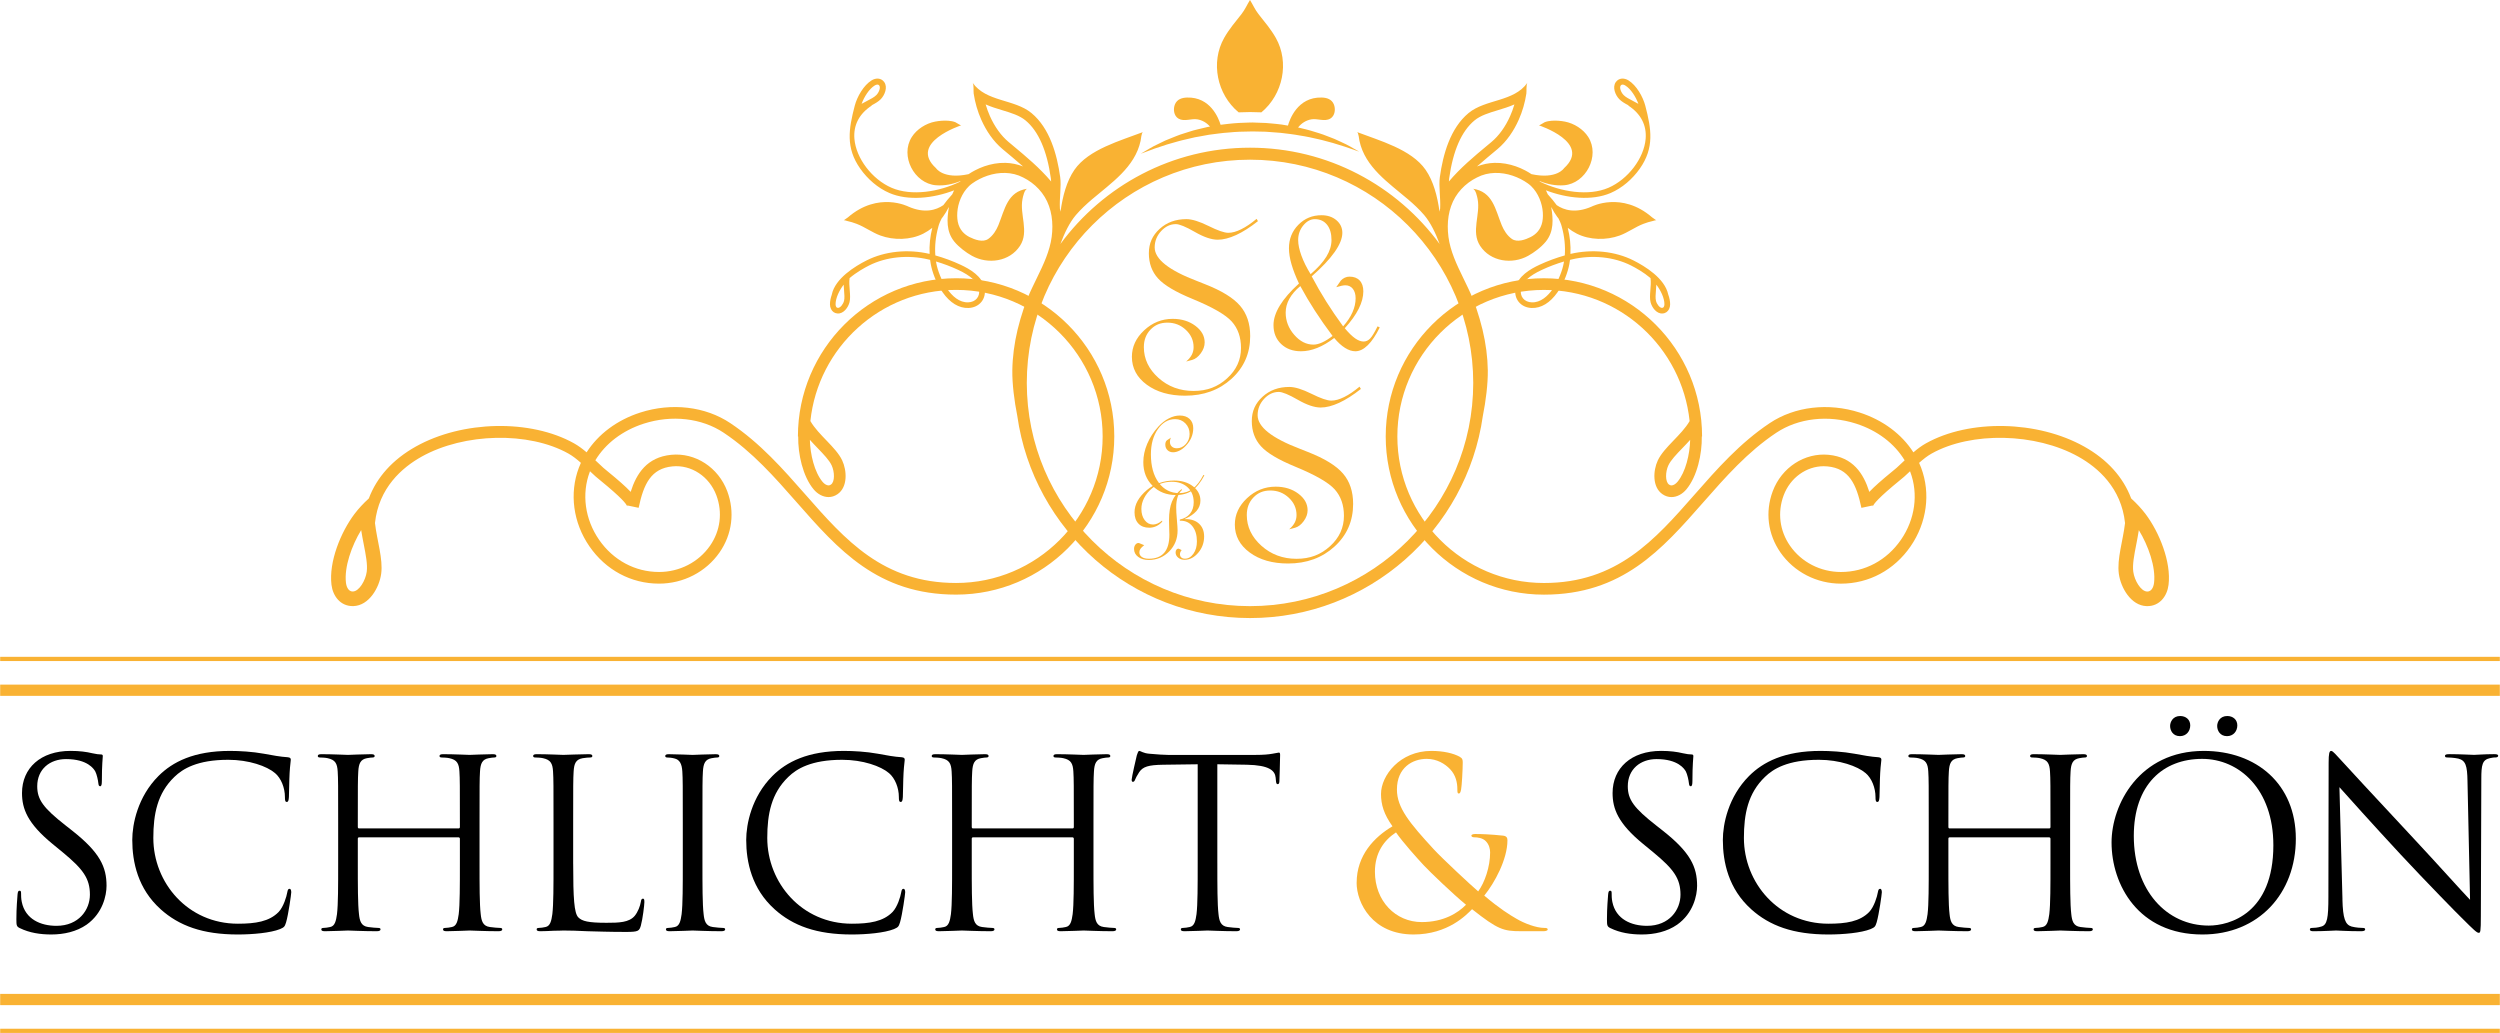 <?xml version="1.0" encoding="UTF-8"?><svg id="Entwurf_02" xmlns="http://www.w3.org/2000/svg" width="62.42cm" height="25.79cm" viewBox="0 0 1769.44 731.18"><defs><style>.cls-1{fill:#f9b233;}</style></defs><g><path d="M13.96,657.03c-2.32-1.16-2.49-1.82-2.49-6.3,0-8.29,.66-14.92,.83-17.57,.17-1.82,.5-2.65,1.33-2.65,.99,0,1.16,.5,1.16,1.82,0,1.49,0,3.81,.5,6.13,2.49,12.27,13.43,16.91,24.53,16.91,15.91,0,23.7-11.44,23.7-22.05,0-11.44-4.81-18.07-19.06-29.84l-7.46-6.13c-17.57-14.42-21.55-24.7-21.55-35.97,0-17.74,13.26-29.84,34.31-29.84,6.46,0,11.27,.66,15.42,1.66,3.15,.66,4.48,.83,5.8,.83s1.66,.33,1.66,1.16-.66,6.3-.66,17.57c0,2.65-.33,3.81-1.16,3.81-.99,0-1.16-.83-1.33-2.15-.17-1.99-1.16-6.46-2.15-8.29-.99-1.82-5.47-8.79-20.72-8.79-11.44,0-20.39,7.13-20.39,19.23,0,9.45,4.31,15.42,20.22,27.85l4.64,3.65c19.56,15.42,24.2,25.69,24.2,38.95,0,6.8-2.65,19.39-14.09,27.52-7.13,4.97-16.08,6.96-25.03,6.96-7.79,0-15.42-1.16-22.21-4.48Z"/><path d="M113.57,643.6c-16.08-14.42-20.06-33.32-20.06-49.06,0-11.11,3.81-30.5,18.56-45.25,9.95-9.95,25.03-17.74,50.56-17.74,6.63,0,15.91,.5,24.03,1.99,6.3,1.16,11.6,2.16,16.91,2.49,1.82,.17,2.15,.83,2.15,1.82,0,1.33-.5,3.32-.83,9.28-.33,5.47-.33,14.59-.5,17.07-.17,2.49-.5,3.48-1.49,3.48-1.16,0-1.33-1.16-1.33-3.48,0-6.46-2.65-13.26-6.96-16.91-5.8-4.97-18.56-9.45-33.15-9.45-22.05,0-32.32,6.46-38.12,12.1-12.1,11.6-14.92,26.36-14.92,43.26,0,31.66,24.37,60.67,59.84,60.67,12.43,0,22.21-1.49,28.84-8.29,3.48-3.65,5.64-10.94,6.13-13.92,.33-1.82,.66-2.49,1.66-2.49,.83,0,1.16,1.16,1.16,2.49,0,1.16-1.99,15.58-3.65,21.22-.99,3.15-1.33,3.48-4.31,4.81-6.63,2.65-19.23,3.81-29.84,3.81-24.86,0-41.6-6.13-54.7-17.9Z"/><path d="M339.33,611.12c0,15.91,0,29.01,.83,35.97,.5,4.81,1.49,8.45,6.46,9.12,2.32,.33,5.97,.66,7.46,.66,.99,0,1.33,.5,1.33,.99,0,.83-.83,1.33-2.65,1.33-9.12,0-19.56-.5-20.39-.5s-11.27,.5-16.24,.5c-1.82,0-2.65-.33-2.65-1.33,0-.5,.33-.99,1.33-.99,1.49,0,3.48-.33,4.97-.66,3.32-.66,4.14-4.31,4.81-9.12,.83-6.96,.83-20.06,.83-35.97v-17.4c0-.66-.5-.99-.99-.99h-70.28c-.5,0-.99,.17-.99,.99v17.4c0,15.91,0,29.01,.83,35.97,.5,4.81,1.49,8.45,6.46,9.12,2.32,.33,5.97,.66,7.46,.66,.99,0,1.33,.5,1.33,.99,0,.83-.83,1.33-2.65,1.33-9.12,0-19.56-.5-20.39-.5s-11.27,.5-16.24,.5c-1.82,0-2.65-.33-2.65-1.33,0-.5,.33-.99,1.33-.99,1.49,0,3.48-.33,4.97-.66,3.32-.66,4.14-4.31,4.81-9.12,.83-6.96,.83-20.06,.83-35.97v-29.17c0-25.86,0-30.5-.33-35.8-.33-5.64-1.66-8.29-7.13-9.45-1.33-.33-4.14-.5-5.64-.5-.66,0-1.33-.33-1.33-1,0-.99,.83-1.33,2.65-1.33,7.46,0,17.9,.5,18.73,.5s11.27-.5,16.24-.5c1.82,0,2.65,.33,2.65,1.33,0,.66-.66,1-1.33,1-1.16,0-2.15,.17-4.14,.5-4.48,.83-5.8,3.65-6.13,9.45-.33,5.3-.33,9.95-.33,35.8v3.48c0,.83,.5,.99,.99,.99h70.28c.5,0,.99-.17,.99-.99v-3.48c0-25.86,0-30.5-.33-35.8-.33-5.64-1.66-8.29-7.13-9.45-1.33-.33-4.14-.5-5.64-.5-.66,0-1.33-.33-1.33-1,0-.99,.83-1.33,2.65-1.33,7.46,0,17.9,.5,18.73,.5s11.27-.5,16.24-.5c1.82,0,2.65,.33,2.65,1.33,0,.66-.66,1-1.33,1-1.16,0-2.16,.17-4.14,.5-4.48,.83-5.8,3.65-6.13,9.45-.33,5.3-.33,9.95-.33,35.8v29.17Z"/><path d="M405.62,611.45c0,24.37,.66,34.97,3.65,37.96,2.65,2.65,6.96,3.81,19.89,3.81,8.79,0,16.08-.17,20.06-4.97,2.15-2.65,3.81-6.8,4.31-9.95,.17-1.33,.5-2.16,1.49-2.16,.83,0,.99,.66,.99,2.49s-1.16,11.77-2.49,16.58c-1.16,3.81-1.66,4.48-10.44,4.48-11.93,0-20.55-.33-27.52-.5-6.96-.33-12.1-.5-16.91-.5-.66,0-3.48,.17-6.8,.17-3.32,.17-6.96,.33-9.45,.33-1.82,0-2.65-.33-2.65-1.33,0-.5,.33-.99,1.33-.99,1.49,0,3.48-.33,4.97-.66,3.31-.66,4.14-4.31,4.81-9.12,.83-6.96,.83-20.06,.83-35.97v-29.17c0-25.86,0-30.5-.33-35.8-.33-5.64-1.66-8.29-7.13-9.45-1.33-.33-4.14-.5-5.64-.5-.66,0-1.33-.33-1.33-1,0-.99,.83-1.33,2.65-1.33,7.46,0,17.9,.5,18.73,.5s12.93-.5,17.9-.5c1.82,0,2.65,.33,2.65,1.33,0,.66-.66,1-1.33,1-1.16,0-3.48,.17-5.47,.5-4.81,.83-6.13,3.65-6.46,9.45-.33,5.3-.33,9.95-.33,35.8v29.5Z"/><path d="M497.12,611.12c0,15.91,0,29.01,.83,35.97,.5,4.81,1.49,8.45,6.46,9.12,2.32,.33,5.97,.66,7.46,.66,.99,0,1.33,.5,1.33,.99,0,.83-.83,1.33-2.65,1.33-9.12,0-19.56-.5-20.39-.5s-11.27,.5-16.24,.5c-1.82,0-2.65-.33-2.65-1.33,0-.5,.33-.99,1.33-.99,1.49,0,3.48-.33,4.97-.66,3.32-.66,4.14-4.31,4.81-9.12,.83-6.96,.83-20.06,.83-35.97v-29.17c0-25.86,0-30.5-.33-35.8-.33-5.64-1.99-8.45-5.64-9.28-1.82-.5-3.98-.66-5.14-.66-.66,0-1.33-.33-1.33-1,0-.99,.83-1.33,2.65-1.33,5.47,0,15.91,.5,16.74,.5s11.27-.5,16.24-.5c1.82,0,2.65,.33,2.65,1.33,0,.66-.66,1-1.33,1-1.16,0-2.15,.17-4.14,.5-4.48,.83-5.8,3.65-6.13,9.45-.33,5.3-.33,9.95-.33,35.8v29.17Z"/><path d="M548.16,643.6c-16.08-14.42-20.06-33.32-20.06-49.06,0-11.11,3.81-30.5,18.56-45.25,9.95-9.95,25.03-17.74,50.56-17.74,6.63,0,15.91,.5,24.03,1.99,6.3,1.16,11.6,2.16,16.91,2.49,1.82,.17,2.15,.83,2.15,1.82,0,1.33-.5,3.32-.83,9.28-.33,5.47-.33,14.59-.5,17.07-.17,2.49-.5,3.48-1.49,3.48-1.16,0-1.33-1.16-1.33-3.48,0-6.46-2.65-13.26-6.96-16.91-5.8-4.97-18.56-9.45-33.15-9.45-22.05,0-32.32,6.46-38.12,12.1-12.1,11.6-14.92,26.36-14.92,43.26,0,31.66,24.37,60.67,59.84,60.67,12.43,0,22.21-1.49,28.84-8.29,3.48-3.65,5.64-10.94,6.13-13.92,.33-1.82,.66-2.49,1.66-2.49,.83,0,1.16,1.16,1.16,2.49,0,1.16-1.99,15.58-3.65,21.22-.99,3.15-1.33,3.48-4.31,4.81-6.63,2.65-19.23,3.81-29.84,3.81-24.86,0-41.6-6.13-54.7-17.9Z"/><path d="M773.92,611.12c0,15.91,0,29.01,.83,35.97,.5,4.81,1.49,8.45,6.46,9.12,2.32,.33,5.97,.66,7.46,.66,.99,0,1.33,.5,1.33,.99,0,.83-.83,1.33-2.65,1.33-9.12,0-19.56-.5-20.39-.5s-11.27,.5-16.24,.5c-1.82,0-2.65-.33-2.65-1.33,0-.5,.33-.99,1.33-.99,1.49,0,3.48-.33,4.97-.66,3.32-.66,4.14-4.31,4.81-9.12,.83-6.96,.83-20.06,.83-35.97v-17.4c0-.66-.5-.99-.99-.99h-70.28c-.5,0-.99,.17-.99,.99v17.4c0,15.91,0,29.01,.83,35.97,.5,4.81,1.49,8.45,6.46,9.12,2.32,.33,5.97,.66,7.46,.66,.99,0,1.33,.5,1.33,.99,0,.83-.83,1.33-2.65,1.33-9.12,0-19.56-.5-20.39-.5s-11.27,.5-16.24,.5c-1.82,0-2.65-.33-2.65-1.33,0-.5,.33-.99,1.33-.99,1.49,0,3.48-.33,4.97-.66,3.31-.66,4.14-4.31,4.81-9.12,.83-6.96,.83-20.06,.83-35.97v-29.17c0-25.86,0-30.5-.33-35.8-.33-5.64-1.66-8.29-7.13-9.45-1.33-.33-4.14-.5-5.64-.5-.66,0-1.33-.33-1.33-1,0-.99,.83-1.33,2.65-1.33,7.46,0,17.9,.5,18.73,.5s11.27-.5,16.24-.5c1.82,0,2.65,.33,2.65,1.33,0,.66-.66,1-1.33,1-1.16,0-2.15,.17-4.14,.5-4.48,.83-5.8,3.65-6.13,9.45-.33,5.3-.33,9.95-.33,35.8v3.48c0,.83,.5,.99,.99,.99h70.28c.5,0,.99-.17,.99-.99v-3.48c0-25.86,0-30.5-.33-35.8-.33-5.64-1.66-8.29-7.13-9.45-1.33-.33-4.14-.5-5.64-.5-.66,0-1.33-.33-1.33-1,0-.99,.83-1.33,2.65-1.33,7.46,0,17.9,.5,18.73,.5s11.27-.5,16.24-.5c1.82,0,2.65,.33,2.65,1.33,0,.66-.66,1-1.33,1-1.16,0-2.16,.17-4.14,.5-4.48,.83-5.8,3.65-6.13,9.45-.33,5.3-.33,9.95-.33,35.8v29.17Z"/><path d="M861.6,611.12c0,15.91,0,29.01,.83,35.97,.5,4.81,1.49,8.45,6.46,9.12,2.32,.33,5.97,.66,7.46,.66,.99,0,1.33,.5,1.33,.99,0,.83-.83,1.33-2.65,1.33-9.12,0-19.56-.5-20.39-.5s-11.27,.5-16.24,.5c-1.82,0-2.65-.33-2.65-1.33,0-.5,.33-.99,1.33-.99,1.49,0,3.48-.33,4.97-.66,3.31-.66,4.14-4.31,4.81-9.12,.83-6.96,.83-20.06,.83-35.97v-70.11l-24.53,.33c-10.28,.17-14.26,1.33-16.91,5.3-1.82,2.82-2.32,3.98-2.82,5.14-.5,1.33-.99,1.66-1.66,1.66-.5,0-.83-.5-.83-1.49,0-1.66,3.31-15.91,3.65-17.24,.33-.99,.99-3.15,1.66-3.15,1.16,0,2.82,1.66,7.29,1.99,4.81,.5,11.11,.83,13.09,.83h62.16c5.3,0,9.12-.33,11.77-.83,2.49-.33,3.98-.83,4.64-.83,.83,0,.83,1,.83,1.99,0,4.97-.5,16.41-.5,18.23,0,1.49-.5,2.15-1.16,2.15-.83,0-1.16-.5-1.33-2.82l-.17-1.82c-.5-4.97-4.48-8.79-20.39-9.12l-20.89-.33v70.11Z"/><path class="cls-1" d="M960.22,624.87c0-19.39,12.43-32.32,25.36-39.95-6.13-8.62-8.12-15.41-8.12-22.87,0-13.1,13.43-30.5,35.64-30.5,8.45,0,15.58,1.66,20.06,4.14,1.99,1.16,2.15,2.15,2.15,4.14,0,4.97-.66,16.58-1.16,19.06-.5,2.49-.99,2.82-1.66,2.82-.83,0-.99-.66-.99-3.15,0-4.31-.99-9.78-5.14-14.09-3.65-3.81-9.28-7.29-16.58-7.29-9.95,0-21.05,6.13-21.05,21.71,0,12.93,8.95,23.7,26.19,42.43,5.64,6.13,26.02,25.2,31.33,29.67,4.64-6.3,8.45-17.41,8.45-27.52,0-2.49-.66-5.64-3.15-8.12-2.15-2.15-5.64-2.65-8.12-2.65-.99,0-1.99-.33-1.99-1.16s1.33-1.16,2.65-1.16c3.98,0,10.61,.17,19.89,1.16,2.49,.33,2.98,1.66,2.98,3.32,0,13.43-9.12,30.17-16.41,39.12,10.94,9.28,18.23,13.76,22.87,16.41,5.3,3.15,13.76,6.46,19.72,6.46,1.49,0,2.32,.17,2.32,1.16,0,.66-1.33,1.16-2.82,1.16h-16.24c-12.27,0-16.24-1.16-34.48-15.58-3.81,3.81-16.91,17.9-41.44,17.9-29.01,0-40.28-22.21-40.28-36.63Zm77.41,15.58c-9.28-7.62-25.69-23.37-30-28.01-4.31-4.64-14.92-16.41-19.56-23.21-8.62,5.64-14.92,14.59-14.92,27.85,0,20.72,14.59,35.64,33.15,35.64,15.42,0,25.69-6.46,31.33-12.27Z"/><path d="M1139.89,657.03c-2.32-1.16-2.49-1.82-2.49-6.3,0-8.29,.66-14.92,.83-17.57,.17-1.82,.5-2.65,1.33-2.65,.99,0,1.16,.5,1.16,1.82,0,1.49,0,3.81,.5,6.13,2.49,12.27,13.43,16.91,24.53,16.91,15.91,0,23.7-11.44,23.7-22.05,0-11.44-4.81-18.07-19.06-29.84l-7.46-6.13c-17.57-14.42-21.55-24.7-21.55-35.97,0-17.74,13.26-29.84,34.31-29.84,6.46,0,11.27,.66,15.41,1.66,3.15,.66,4.48,.83,5.8,.83s1.66,.33,1.66,1.16-.66,6.3-.66,17.57c0,2.65-.33,3.81-1.16,3.81-.99,0-1.16-.83-1.33-2.15-.17-1.99-1.16-6.46-2.15-8.29-.99-1.82-5.47-8.79-20.72-8.79-11.44,0-20.39,7.13-20.39,19.23,0,9.45,4.31,15.42,20.22,27.85l4.64,3.65c19.56,15.42,24.2,25.69,24.2,38.95,0,6.8-2.65,19.39-14.09,27.52-7.13,4.97-16.08,6.96-25.03,6.96-7.79,0-15.42-1.16-22.21-4.48Z"/><path d="M1239.5,643.6c-16.08-14.42-20.06-33.32-20.06-49.06,0-11.11,3.81-30.5,18.56-45.25,9.95-9.95,25.03-17.74,50.56-17.74,6.63,0,15.91,.5,24.03,1.99,6.3,1.16,11.6,2.16,16.91,2.49,1.82,.17,2.15,.83,2.15,1.82,0,1.33-.5,3.32-.83,9.28-.33,5.47-.33,14.59-.5,17.07-.17,2.49-.5,3.48-1.49,3.48-1.16,0-1.33-1.16-1.33-3.48,0-6.46-2.65-13.26-6.96-16.91-5.8-4.97-18.56-9.45-33.15-9.45-22.05,0-32.32,6.46-38.12,12.1-12.1,11.6-14.92,26.36-14.92,43.26,0,31.66,24.37,60.67,59.84,60.67,12.43,0,22.21-1.49,28.84-8.29,3.48-3.65,5.64-10.94,6.13-13.92,.33-1.82,.66-2.49,1.66-2.49,.83,0,1.16,1.16,1.16,2.49,0,1.16-1.99,15.58-3.65,21.22-.99,3.15-1.33,3.48-4.31,4.81-6.63,2.65-19.23,3.81-29.84,3.81-24.86,0-41.6-6.13-54.7-17.9Z"/><path d="M1465.26,611.12c0,15.91,0,29.01,.83,35.97,.5,4.81,1.49,8.45,6.46,9.12,2.32,.33,5.97,.66,7.46,.66,.99,0,1.33,.5,1.33,.99,0,.83-.83,1.33-2.65,1.33-9.12,0-19.56-.5-20.39-.5s-11.27,.5-16.24,.5c-1.82,0-2.65-.33-2.65-1.33,0-.5,.33-.99,1.33-.99,1.49,0,3.48-.33,4.97-.66,3.32-.66,4.14-4.31,4.81-9.12,.83-6.96,.83-20.06,.83-35.97v-17.4c0-.66-.5-.99-.99-.99h-70.28c-.5,0-.99,.17-.99,.99v17.4c0,15.91,0,29.01,.83,35.97,.5,4.81,1.49,8.45,6.46,9.12,2.32,.33,5.97,.66,7.46,.66,.99,0,1.33,.5,1.33,.99,0,.83-.83,1.33-2.65,1.33-9.12,0-19.56-.5-20.39-.5s-11.27,.5-16.24,.5c-1.82,0-2.65-.33-2.65-1.33,0-.5,.33-.99,1.33-.99,1.49,0,3.48-.33,4.97-.66,3.31-.66,4.14-4.31,4.81-9.12,.83-6.96,.83-20.06,.83-35.97v-29.17c0-25.86,0-30.5-.33-35.8-.33-5.64-1.66-8.29-7.13-9.45-1.33-.33-4.14-.5-5.64-.5-.66,0-1.33-.33-1.33-1,0-.99,.83-1.33,2.65-1.33,7.46,0,17.9,.5,18.73,.5s11.27-.5,16.24-.5c1.82,0,2.65,.33,2.65,1.33,0,.66-.66,1-1.33,1-1.16,0-2.15,.17-4.14,.5-4.48,.83-5.8,3.65-6.13,9.45-.33,5.3-.33,9.95-.33,35.8v3.48c0,.83,.5,.99,.99,.99h70.28c.5,0,.99-.17,.99-.99v-3.48c0-25.86,0-30.5-.33-35.8-.33-5.64-1.66-8.29-7.13-9.45-1.33-.33-4.14-.5-5.64-.5-.66,0-1.33-.33-1.33-1,0-.99,.83-1.33,2.65-1.33,7.46,0,17.9,.5,18.73,.5s11.27-.5,16.24-.5c1.82,0,2.65,.33,2.65,1.33,0,.66-.66,1-1.33,1-1.16,0-2.16,.17-4.14,.5-4.48,.83-5.8,3.65-6.13,9.45-.33,5.3-.33,9.95-.33,35.8v29.17Z"/><path d="M1559.9,531.55c37.29,0,65.14,23.54,65.14,62.16s-26.19,67.79-66.14,67.79c-45.42,0-64.31-35.31-64.31-65.14,0-26.85,19.56-64.81,65.31-64.81Zm3.48,123.65c14.92,0,45.75-8.62,45.75-56.85,0-39.78-24.2-61.16-50.39-61.16-27.68,0-48.4,18.23-48.4,54.53,0,38.62,23.21,63.48,53.04,63.48Zm-27.35-141.22c0-2.98,1.99-7.13,7.13-7.13,3.98,0,7.13,2.49,7.13,6.63s-2.82,7.62-7.29,7.62c-4.97,0-6.96-3.98-6.96-7.13Zm33.32,0c0-2.98,1.99-7.13,7.13-7.13,3.98,0,7.13,2.49,7.13,6.63s-2.82,7.62-7.29,7.62c-4.97,0-6.96-3.98-6.96-7.13Z"/><path d="M1658.02,636.64c.33,13.59,1.99,17.9,6.46,19.23,3.15,.83,6.8,1,8.29,1,.83,0,1.33,.33,1.33,.99,0,.99-.99,1.33-2.98,1.33-9.45,0-16.08-.5-17.57-.5s-8.45,.5-15.91,.5c-1.66,0-2.65-.17-2.65-1.33,0-.66,.5-.99,1.33-.99,1.33,0,4.31-.17,6.8-1,4.14-1.16,4.97-5.97,4.97-21.05l.17-94.98c0-6.46,.5-8.29,1.82-8.29s4.14,3.65,5.8,5.3c2.49,2.82,27.18,29.5,52.71,56.85,16.41,17.57,34.48,37.79,39.78,43.26l-1.82-84.21c-.17-10.77-1.33-14.42-6.46-15.75-2.98-.66-6.8-.83-8.12-.83-1.16,0-1.33-.5-1.33-1.16,0-.99,1.33-1.16,3.32-1.16,7.46,0,15.42,.5,17.24,.5s7.29-.5,14.09-.5c1.82,0,2.98,.17,2.98,1.16,0,.66-.66,1.16-1.82,1.16-.83,0-1.99,0-3.98,.5-5.47,1.16-6.13,4.81-6.13,14.75l-.33,97.13c0,10.94-.33,11.77-1.49,11.77-1.33,0-3.31-1.82-12.1-10.61-1.82-1.66-25.69-26.02-43.26-44.92-19.23-20.72-37.96-41.6-43.26-47.57l2.15,79.4Z"/></g><g><path class="cls-1" d="M839.52,255.92c1.79-1.54,3.12-3.12,3.98-4.75,.86-1.63,1.29-3.44,1.29-5.42,0-4.73-1.82-8.81-5.47-12.23-3.64-3.42-7.99-5.13-13.05-5.13s-8.78,1.63-11.94,4.89c-3.17,3.26-4.75,7.42-4.75,12.47,0,8.31,3.44,15.56,10.31,21.73,6.87,6.17,15.17,9.26,24.89,9.26s17.19-2.97,23.74-8.92c6.55-5.95,9.83-13.11,9.83-21.49,0-7.61-2.17-13.84-6.52-18.7-4.35-4.86-13.69-10.23-28.01-16.11-11.83-4.86-19.9-9.67-24.22-14.44-4.32-4.76-6.48-10.7-6.48-17.79s2.53-12.58,7.58-17.22c5.05-4.63,11.38-6.95,18.99-6.95,3.96,0,9.19,1.62,15.68,4.84,6.49,3.23,11.14,4.84,13.96,4.84s5.72-.83,9.11-2.49c3.39-1.66,7.03-4.12,10.94-7.39l.96,1.63c-5.5,4.35-10.65,7.63-15.44,9.83-4.8,2.21-9.15,3.31-13.05,3.31-4.41,0-9.82-1.84-16.21-5.52-6.4-3.68-10.87-5.52-13.43-5.52-3.9,0-7.37,1.65-10.41,4.94-3.04,3.3-4.56,7.15-4.56,11.56,0,8.25,10.01,16.18,30.02,23.79,2.43,.96,4.28,1.7,5.56,2.21,11.77,4.6,20.05,9.69,24.84,15.25,4.8,5.56,7.19,12.73,7.19,21.49,0,12.15-4.4,22.22-13.19,30.22-8.79,7.99-19.75,11.99-32.85,11.99-11.06,0-20.11-2.59-27.15-7.77-7.04-5.18-10.55-11.77-10.55-19.76,0-7.1,2.89-13.35,8.68-18.75,5.79-5.4,12.52-8.11,20.19-8.11,6.33,0,11.69,1.65,16.07,4.94,4.38,3.29,6.57,7.21,6.57,11.75,0,2.62-.91,5.18-2.73,7.67-1.82,2.49-3.85,4.06-6.09,4.7l-4.32,1.15Z"/><path class="cls-1" d="M912.38,374.74c1.79-1.53,3.12-3.12,3.98-4.75,.86-1.63,1.3-3.44,1.3-5.42,0-4.73-1.82-8.81-5.47-12.23-3.65-3.42-7.99-5.13-13.05-5.13s-8.78,1.63-11.94,4.89c-3.17,3.26-4.75,7.42-4.75,12.47,0,8.31,3.44,15.56,10.31,21.73,6.87,6.17,15.17,9.26,24.89,9.26s17.19-2.97,23.74-8.92c6.55-5.95,9.83-13.11,9.83-21.49,0-7.61-2.17-13.84-6.52-18.71-4.35-4.86-13.69-10.23-28.01-16.12-11.83-4.86-19.9-9.67-24.22-14.44-4.32-4.76-6.48-10.7-6.48-17.79s2.53-12.58,7.58-17.22c5.05-4.64,11.38-6.96,18.99-6.96,3.96,0,9.19,1.62,15.68,4.84,6.49,3.23,11.14,4.84,13.96,4.84s5.72-.83,9.11-2.49c3.39-1.66,7.03-4.12,10.94-7.39l.96,1.63c-5.5,4.35-10.65,7.62-15.44,9.83-4.8,2.21-9.15,3.31-13.05,3.31-4.41,0-9.82-1.84-16.21-5.52-6.4-3.68-10.87-5.52-13.43-5.52-3.9,0-7.37,1.65-10.41,4.94-3.04,3.29-4.56,7.15-4.56,11.56,0,8.25,10.01,16.18,30.02,23.79,2.43,.96,4.28,1.7,5.56,2.21,11.77,4.6,20.05,9.69,24.84,15.25,4.8,5.56,7.19,12.73,7.19,21.49,0,12.15-4.4,22.22-13.19,30.22-8.79,8-19.75,11.99-32.85,11.99-11.06,0-20.11-2.59-27.15-7.77-7.04-5.18-10.55-11.77-10.55-19.76,0-7.1,2.89-13.35,8.68-18.75,5.79-5.4,12.52-8.11,20.19-8.11,6.33,0,11.69,1.65,16.07,4.94,4.38,3.29,6.57,7.21,6.57,11.75,0,2.62-.91,5.18-2.73,7.67-1.82,2.49-3.85,4.06-6.09,4.7l-4.32,1.15Z"/><path class="cls-1" d="M944.32,239.25c-4.09,3.13-8.11,5.48-12.04,7.05-3.93,1.57-7.75,2.35-11.46,2.35-5.76,0-10.44-1.71-14.05-5.13-3.61-3.42-5.42-7.88-5.42-13.38,0-4.35,1.5-8.98,4.51-13.91,3.01-4.92,7.51-10.1,13.53-15.54-2.3-4.86-4.06-9.38-5.28-13.57-1.22-4.19-1.82-7.98-1.82-11.37,0-6.59,2.22-12.13,6.67-16.64,4.44-4.51,9.9-6.76,16.35-6.76,4.28,0,7.82,1.18,10.6,3.55,2.78,2.37,4.17,5.34,4.17,8.92,0,3.9-1.82,8.44-5.47,13.62-3.65,5.18-9.05,10.9-16.21,17.17,3.2,6.08,6.63,12.04,10.31,17.89,3.68,5.85,7.66,11.69,11.94,17.51,2.94-3.32,5.15-6.65,6.62-9.98,1.47-3.33,2.21-6.62,2.21-9.88,0-2.81-.66-5.05-1.97-6.71-1.31-1.66-3.09-2.49-5.32-2.49-.7,0-1.6,.11-2.69,.34-1.09,.22-2.34,.56-3.74,1.01l3.26-4.7c.83-.89,1.77-1.58,2.83-2.06,1.06-.48,2.16-.72,3.31-.72,3.07,0,5.47,.91,7.19,2.73,1.73,1.82,2.59,4.4,2.59,7.72,0,3.84-1.09,7.93-3.26,12.28-2.17,4.35-5.47,8.95-9.88,13.81,2.81,3.33,5.28,5.72,7.39,7.19,2.11,1.47,4.09,2.21,5.95,2.21,1.73,0,3.28-.72,4.65-2.16,1.37-1.44,3.12-4.3,5.23-8.59l1.54,.77c-2.75,5.56-5.58,9.77-8.49,12.61-2.91,2.85-5.84,4.27-8.78,4.27-2.37,0-4.81-.8-7.34-2.4-2.53-1.6-5.07-3.93-7.63-7Zm-1.15-1.44c-4.6-6.14-8.78-12.1-12.52-17.89-3.74-5.79-7.18-11.59-10.31-17.41-3.45,2.88-6.04,5.88-7.77,9.02-1.73,3.13-2.59,6.4-2.59,9.79,0,5.82,2.01,11.05,6.04,15.68,4.03,4.64,8.57,6.95,13.62,6.95,1.85,0,3.93-.53,6.23-1.58,2.3-1.05,4.73-2.57,7.29-4.56Zm-15.54-43.74c5.05-4.35,8.78-8.49,11.18-12.42,2.4-3.93,3.6-7.85,3.6-11.75,0-4.6-1.06-8.22-3.17-10.84-2.11-2.62-4.99-3.93-8.63-3.93-3.01,0-5.72,1.47-8.15,4.41-2.43,2.94-3.65,6.4-3.65,10.36,0,3.13,.77,6.81,2.3,11.03,1.53,4.22,3.71,8.6,6.52,13.14Z"/><path class="cls-1" d="M851.73,336.19l.69,.3c-2.6,4.95-5.47,8.5-8.6,10.68-3.13,2.17-6.97,3.26-11.51,3.26-6.69,0-12.21-2.19-16.57-6.56-4.36-4.37-6.54-9.95-6.54-16.72,0-4.32,.92-8.65,2.77-13.01,1.84-4.36,4.47-8.41,7.87-12.15,2.29-2.52,4.75-4.45,7.4-5.81,2.64-1.36,5.24-2.04,7.78-2.04,2.92,0,5.23,.81,6.95,2.42,1.71,1.62,2.57,3.79,2.57,6.54,0,2.32-.44,4.51-1.31,6.58-.87,2.07-2.16,4.01-3.88,5.81-1.4,1.49-2.89,2.64-4.48,3.45-1.59,.81-3.11,1.22-4.57,1.22-1.63,0-2.96-.51-3.99-1.52-1.03-1.01-1.54-2.32-1.54-3.92,0-.74,.11-1.39,.34-1.93,.23-.54,.53-.93,.9-1.16l2.7-1.84c-.23,.51-.4,1.02-.51,1.5-.11,.49-.17,.99-.17,1.5,0,1.37,.44,2.47,1.33,3.3,.89,.83,2.07,1.24,3.56,1.24,2.46,0,4.58-.99,6.37-2.98,1.79-1.99,2.68-4.35,2.68-7.1,0-3-.99-5.51-2.96-7.53-1.97-2.01-4.4-3.02-7.29-3.02-4.83,0-8.9,2.36-12.2,7.07-3.3,4.72-4.95,10.66-4.95,17.84,0,8.38,1.84,15.05,5.51,20.02,3.67,4.97,8.54,7.46,14.6,7.46,3.57,0,6.75-1.04,9.52-3.13,2.77-2.09,5.29-5.34,7.55-9.78Z"/><path class="cls-1" d="M836.64,346.77c-1.37,1.17-2.41,2.8-3.11,4.89-.7,2.09-1.05,4.56-1.05,7.42,0,2.29,.16,5.25,.49,8.9,.33,3.64,.49,6.15,.49,7.52,0,5.86-1.97,10.8-5.92,14.83-3.94,4.03-8.79,6.05-14.53,6.05-3.06,0-5.55-.74-7.48-2.21-1.93-1.47-2.89-3.34-2.89-5.6,0-1.17,.31-2.16,.94-2.98,.63-.82,1.37-1.22,2.23-1.22,.14,0,.31,.03,.51,.09,.09,.03,.14,.06,.17,.09l3.34,1.37c-1.26,.97-2.14,1.84-2.66,2.59-.51,.76-.77,1.57-.77,2.42,0,1.43,.59,2.55,1.78,3.37,1.19,.81,2.82,1.22,4.91,1.22,4.86,0,8.5-1.41,10.93-4.25,2.43-2.83,3.64-7.1,3.64-12.82,0-.43-.04-1.79-.13-4.07-.09-2.29-.13-4.34-.13-6.17,0-5.34,.69-9.72,2.08-13.14,1.39-3.42,3.64-6.35,6.75-8.81l.39,.51Zm-14.15,21.78l.09,.77c-1.32,1.4-2.74,2.46-4.27,3.17-1.53,.71-3.15,1.07-4.87,1.07-3.26,0-5.82-.96-7.67-2.89-1.86-1.93-2.79-4.59-2.79-8,0-2.8,.74-5.52,2.21-8.15,1.47-2.63,3.67-5.19,6.58-7.67,2.54-2.14,5.48-3.8,8.81-4.95,3.33-1.16,6.81-1.74,10.44-1.74,5.37,0,9.82,1.36,13.33,4.07,3.52,2.72,5.27,6.1,5.27,10.16,0,2.74-.94,5.2-2.83,7.37-1.89,2.17-4.72,4.07-8.49,5.7h.86c4.03,0,7.22,1.11,9.56,3.32,2.34,2.22,3.52,5.21,3.52,8.98,0,4.4-1.4,8.25-4.2,11.55-2.8,3.3-6.02,4.95-9.65,4.95-1.8,0-3.31-.51-4.52-1.52-1.21-1.01-1.82-2.24-1.82-3.67,0-.8,.19-1.45,.56-1.95,.37-.5,.83-.75,1.37-.75,.09,0,.19,.01,.3,.04,.11,.03,.21,.07,.3,.13l1.76,.86c-.43,.54-.74,1.04-.92,1.48-.19,.44-.28,.92-.28,1.44,0,.94,.31,1.71,.94,2.29,.63,.59,1.49,.88,2.57,.88,2.34,0,4.34-1.16,6-3.49,1.66-2.33,2.49-5.24,2.49-8.73,0-4.46-1.04-8.02-3.13-10.68-2.09-2.66-4.87-3.99-8.36-3.99h-.6v-.82c3.12-.66,5.53-2.06,7.25-4.2,1.71-2.14,2.57-4.83,2.57-8.06,0-4.37-1.42-7.88-4.27-10.53-2.84-2.64-6.62-3.97-11.34-3.97-2.54,0-5.1,.44-7.67,1.31-2.57,.87-4.67,2.01-6.3,3.41-2.37,2-4.21,4.27-5.51,6.8-1.3,2.53-1.95,5.09-1.95,7.7,0,3.23,.78,5.88,2.34,7.95,1.56,2.07,3.52,3.11,5.9,3.11,1.03,0,2.08-.23,3.15-.69,1.07-.46,2.17-1.16,3.28-2.1Z"/><g><g><path class="cls-1" d="M676.68,196.96c-61.74,0-111.98,50.23-111.98,111.98h.2c-.2,12.43,3.23,28.23,10.94,37.47,2.76,3.3,6.6,5.45,10.54,5.45,2.14,0,4.31-.63,6.37-2.05,7.32-5.04,6.65-16.72,3.3-23.89-4.41-9.42-16.71-17.81-22.52-27.87,5.46-52.1,49.63-92.84,103.15-92.84,57.2,0,103.73,46.54,103.73,103.73s-46.54,103.73-103.73,103.73c-51.69,0-78.43-30.44-106.74-62.67-15.72-17.9-31.98-36.41-53.16-50.53-17.69-11.79-41.49-14.58-63.66-7.45-16.41,5.28-29.74,15.26-38,28.17-2.84-2.42-5.79-4.64-8.94-6.4-30.78-17.18-78.9-16.2-111.93,2.29-16.36,9.16-27.61,21.65-33.29,36.74-3.73,3.41-7.19,7.07-10.17,11.02-9.66,12.83-18.25,33.85-16.27,50.11,1,8.1,6.36,15.09,15.01,15.09,.16,0,.32,0,.49,0,11.12-.34,18.36-13.07,19.69-22.9,1.43-10.4-3-23.58-4.4-35.91,2.64-24.88,19.15-39.22,32.96-46.95,30.24-16.91,75.87-17.91,103.88-2.27,3.05,1.7,6.02,4.04,8.93,6.62-.52,1.14-1,2.3-1.45,3.47-6.85,18.15-4.05,38.97,7.52,55.69,11.56,16.74,29.51,26.35,49.22,26.35h.02c17.22,0,33.23-8.27,42.85-22.11,8.93-12.86,10.91-28.63,5.45-43.28-6.3-16.87-22.59-27.48-39.65-25.81-17.12,1.69-24.63,13.19-28.73,26.24-3.5-3.72-8.76-8.36-16.25-14.47-1.39-1.14-2.48-2.02-3.04-2.53-1.53-1.37-3.08-2.84-4.66-4.35-.35-.33-.7-.67-1.06-1,7.15-11.87,19.25-21.11,34.32-25.96,19.8-6.36,40.94-3.95,56.56,6.46,20.28,13.52,36.18,31.61,51.54,49.11,29.58,33.67,57.51,65.47,112.94,65.47,61.75,0,111.98-50.23,111.98-111.98s-50.23-111.98-111.98-111.98Zm-88.1,132.45c2.12,4.54,2.37,11.63-.51,13.61-.77,.53-1.34,.59-1.69,.59-1.31,0-2.93-.96-4.21-2.49-5.83-6.98-8.76-19.56-9.01-29.78,1.81,2.05,3.71,4.02,5.59,5.97,4.16,4.32,8.1,8.41,9.83,12.1Zm-329.1,75.32c-.85,6.22-5.4,13.84-9.76,13.97h-.18c-3.81,0-4.62-5.02-4.75-6.02-1.38-11.3,4.08-26.53,10.76-37.45,.51,3.38,1.17,6.75,1.82,10.08,1.44,7.38,2.8,14.35,2.11,19.41Zm162.06-67.41c.62,.55,1.8,1.52,3.32,2.77,14.9,12.16,18.55,16.71,18.99,18.39,0,0-.07-.28,.03-.71l8.07,1.7c3.59-17.01,8.84-27.85,23.91-29.33,13.35-1.31,26.13,7.11,31.12,20.48,4.51,12.08,2.87,25.09-4.49,35.69-8.08,11.63-21.56,18.58-36.08,18.58h-.02c-16.96,0-32.43-8.32-42.44-22.79-10.03-14.5-12.48-32.48-6.58-48.09,.05-.14,.1-.27,.15-.41,1.36,1.29,2.69,2.55,4.02,3.73Z"/><path class="cls-1" d="M1518.66,363.85c-2.99-3.95-6.45-7.62-10.18-11.02-5.67-15.09-16.92-27.59-33.29-36.74-33.02-18.49-81.15-19.47-111.93-2.29-3.16,1.76-6.11,3.99-8.94,6.41-8.25-12.9-21.59-22.89-38-28.17-22.17-7.12-45.96-4.34-63.65,7.45-21.19,14.12-37.45,32.63-53.17,50.53-28.31,32.23-55.04,62.67-106.73,62.67-57.2,0-103.74-46.54-103.74-103.73s46.54-103.73,103.74-103.73c53.52,0,97.69,40.74,103.15,92.85-5.81,10.05-18.11,18.44-22.53,27.86-3.35,7.17-4.02,18.85,3.3,23.89,2.07,1.42,4.23,2.05,6.37,2.05,3.95,0,7.78-2.15,10.55-5.45,7.7-9.24,11.13-25.04,10.93-37.47h.2c0-61.75-50.23-111.98-111.97-111.98s-111.98,50.23-111.98,111.98,50.23,111.98,111.98,111.98c55.42,0,83.36-31.8,112.93-65.47,15.37-17.5,31.25-35.59,51.54-49.11,15.62-10.41,36.75-12.82,56.56-6.46,15.07,4.84,27.17,14.09,34.32,25.96-.34,.33-.69,.65-1.03,.98-1.59,1.51-3.15,2.99-4.68,4.36-.57,.51-1.66,1.39-3.06,2.54-7.47,6.11-12.73,10.75-16.23,14.46-4.09-13.05-11.6-24.55-28.73-26.24-17.05-1.67-33.36,8.94-39.65,25.81-5.46,14.65-3.47,30.42,5.45,43.28,9.62,13.85,25.64,22.11,42.86,22.11h.01c19.72,0,37.66-9.61,49.23-26.35,11.56-16.72,14.36-37.54,7.51-55.69-.44-1.17-.92-2.33-1.44-3.47,2.91-2.57,5.89-4.93,8.93-6.62,28.01-15.65,73.66-14.64,103.89,2.28,13.81,7.73,30.33,22.07,32.96,46.95-1.41,12.33-5.83,25.5-4.39,35.91,1.33,9.83,8.57,22.56,19.69,22.9,.16,0,.32,0,.49,0,8.65,0,14.01-6.99,15.01-15.09,1.99-16.26-6.61-37.28-16.26-50.11Zm-331.38-22.73c-1.29,1.54-2.9,2.5-4.22,2.5-.36,0-.92-.06-1.69-.59-2.87-1.98-2.63-9.07-.5-13.61,1.73-3.69,5.66-7.78,9.83-12.1,1.88-1.95,3.78-3.92,5.6-5.97-.25,10.22-3.19,22.8-9.01,29.77Zm158.22,40.99c-10,14.48-25.48,22.78-42.44,22.79h0c-14.51,0-28.01-6.94-36.08-18.58-7.37-10.6-9-23.61-4.5-35.69,4.65-12.45,16.06-20.61,28.38-20.61,.9,0,1.82,.05,2.73,.14,15.07,1.48,20.33,12.32,23.93,29.33l8.06-1.71c.1,.44,.02,.71,.02,.72,.45-1.68,4.08-6.22,18.97-18.38,1.53-1.25,2.72-2.23,3.35-2.79,1.32-1.18,2.66-2.44,4.02-3.73,.05,.13,.1,.27,.15,.41,5.9,15.61,3.43,33.59-6.58,48.09Zm179.16,30.59c-.12,1.01-.93,6.03-4.74,6.03h-.18c-4.37-.14-8.92-7.75-9.77-13.98-.7-5.06,.67-12.03,2.12-19.41,.64-3.33,1.29-6.7,1.81-10.08,6.68,10.93,12.14,26.15,10.76,37.44Z"/></g><g><path class="cls-1" d="M1180.74,208.47h.03c-2.38-11.41-16.44-20.01-24.61-24.12-12.99-6.54-29.25-8.21-44.61-4.61,.31-6.05-.36-12.31-1.9-18.46,1.98,1.57,4.11,2.96,6.39,4.11,9.07,4.58,20.88,4.81,30.37,1.33,5.87-2.15,10.94-6.03,16.8-8.27,2.18-.84,4.43-1.52,6.72-2.03,.31-.07,2.08-.68,2.39-.47l-2.9-2.04c-21.56-18.69-42.88-7.66-42.88-7.66-11.46,5-19.58,2.49-24.72-1.03-1.7-2.34-3.78-4.92-6.33-7.69-.35-.85-.72-1.68-1.14-2.5-.06-.11-.13-.21-.18-.32,14.83,5.73,32.63,7.61,45.88,1.89,8.09-3.5,15.39-9.81,20.62-17.24,10.4-14.79,8.16-28.1,3.88-44.48-1.67-6.38-6.24-14.51-11.99-18.02-2.92-1.78-6.62-1.81-8.81,1.14-.03,.05-.07,.09-.1,.13-2.57,3.66-.34,9.15,2.45,12.05,1.65,1.72,4.03,3.08,6.56,4.4l-.12,.18c8.81,5.72,13.05,13.85,12.25,23.51-1.15,13.77-12.48,28.67-26.33,34.66-14.03,6.07-33.65,2.92-48.42-4.3-.14-.16-.27-.33-.42-.49,5.5,2.24,11.49,3.47,17.44,3,15.41-1.24,25.62-20.82,17.1-34.17-3.54-5.57-10.07-9.64-16.47-10.88-3.04-.58-6.3-.85-9.4-.62-1.69,.13-3.35,.42-4.93,1.02-.66,.25-3.7,2.38-4.16,2.22,.01,0,37.67,12.27,17.82,30.34,0,0-5.04,8.09-23.04,4.24-1.45-.98-2.91-1.82-4.48-2.66-2.1-1.11-4.34-2.08-6.67-2.9-4.66-1.6-9.74-2.58-15.03-2.44-4.13,.1-8.39,.95-12.39,2.53,4.94-4.38,9.94-8.46,14.5-12.28,6.59-5.53,11.56-12.93,15.03-20.75,2.64-5.91,4.43-12.16,5.4-18.55,.24-1.61-.2-6.31,.72-7.62-9.55,13.58-29.53,11.42-41.63,21.41-12.94,10.69-18.09,29.28-20.32,45.27-.9,6.44,.62,15.11,.21,22.32-.18,.73-.29,1.48-.44,2.21-1.51-10.91-4.3-21.61-9.85-29.61-10.07-14.55-32.73-20.66-48.53-26.73,1.05,.42,1.47,5.24,1.69,6.22,4.05,18.77,20.81,29.79,34.47,41.47,4.01,3.43,7.9,7.04,11.34,11.05,4.56,5.31,8.2,13.01,10.96,20.5-30.31-41.3-79.18-68.18-134.22-68.18s-103.91,26.88-134.24,68.18c2.78-7.49,6.42-15.19,10.97-20.5,3.43-4.01,7.32-7.62,11.33-11.05,13.66-11.67,30.42-22.7,34.47-41.47,.21-.98,.63-5.8,1.69-6.22-15.8,6.07-38.46,12.18-48.53,26.73-5.53,8-8.34,18.7-9.84,29.61-.14-.74-.26-1.48-.44-2.21-.41-7.21,1.11-15.88,.2-22.32-2.23-15.99-7.38-34.57-20.32-45.27-12.1-9.99-32.08-7.83-41.63-21.41,.92,1.31,.48,6.01,.72,7.62,.97,6.39,2.77,12.64,5.4,18.55,3.48,7.81,8.44,15.22,15.03,20.75,4.55,3.82,9.55,7.9,14.5,12.28-3.99-1.57-8.25-2.43-12.38-2.53-5.29-.14-10.38,.84-15.03,2.44-2.33,.82-4.56,1.79-6.66,2.9-1.58,.84-3.04,1.68-4.48,2.66-17.99,3.85-23.04-4.24-23.04-4.24-19.84-18.08,17.81-30.33,17.82-30.34-.46,.15-3.5-1.97-4.16-2.22-1.59-.61-3.24-.89-4.94-1.02-3.09-.23-6.36,.04-9.39,.62-6.4,1.23-12.93,5.31-16.47,10.88-8.52,13.35,1.69,32.93,17.1,34.17,5.95,.48,11.94-.75,17.44-3-.14,.16-.28,.33-.42,.49-14.77,7.22-34.39,10.36-48.43,4.3-13.85-5.99-25.17-20.89-26.32-34.66-.81-9.67,3.43-17.8,12.24-23.51l-.11-.18c2.53-1.32,4.9-2.69,6.56-4.4,2.78-2.91,5.02-8.39,2.44-12.05-.03-.04-.06-.09-.09-.13-2.2-2.94-5.9-2.92-8.82-1.14-5.74,3.51-10.32,11.63-11.99,18.02-4.28,16.38-6.52,29.69,3.89,44.48,5.22,7.43,12.52,13.74,20.61,17.24,13.25,5.73,31.05,3.85,45.88-1.89-.06,.11-.13,.21-.19,.32-.42,.82-.79,1.65-1.13,2.5-2.55,2.77-4.64,5.35-6.34,7.69-5.13,3.52-13.25,6.03-24.71,1.03,0,0-21.31-11.03-42.88,7.66l-2.9,2.04c.31-.22,2.07,.39,2.39,.47,2.29,.51,4.54,1.19,6.73,2.03,5.86,2.24,10.93,6.11,16.81,8.27,9.48,3.48,21.29,3.26,30.37-1.33,2.26-1.15,4.39-2.53,6.37-4.11-1.54,6.16-2.2,12.41-1.89,18.46-15.37-3.6-31.63-1.93-44.62,4.61-8.16,4.11-22.22,12.71-24.61,24.11h.03c-.85,2.37-1.35,4.77-1.34,6.99,0,1.16,.26,2.29,.74,3.27,.82,1.74,2.36,3.01,4.55,3.19,4.29,.35,7.61-4.23,8.55-7.94,1.22-4.82-.76-11.6,.06-17.12,4.86-4.13,10.53-7.29,13.8-8.93,12.19-6.13,27.49-7.69,41.99-4.27,.39,.09,.8,.19,1.2,.29,.14,1.05,.3,2.09,.49,3.12,.95,5.2,3.65,13.13,8.34,19.81,5.27,7.52,11.6,11.37,18.3,11.14,3.78-.13,7.04-1.67,9.19-4.31,2.1-2.59,2.9-6.01,2.27-9.62-1.51-8.54-10.45-13.61-17.03-16.67-5.69-2.65-11.9-4.95-17.86-6.61-.49-6.6,.22-13.49,2.11-20.23l.04-.18s.44-2.12,2.31-5.74c.34-.43,.68-.87,1.01-1.31,1.45-2,2.7-4.11,3.82-6.3,.11-.15,.21-.29,.32-.44-1.44,8.5-1.99,17.29,3.83,24.43,1.76,2.16,3.93,4.11,6.13,5.82,2,1.56,4.17,3.02,6.4,4.25,11.26,6.22,26.6,4.2,33.98-7.11,6.59-10.1-.4-22.24,1.75-33.09,.31-1.52,1.34-7.02,3.59-7.33-14.35,1.97-16.09,14.65-20.66,25.84-1.49,3.66-3.89,7.43-7.18,9.72-3.8,2.65-9.55,.52-13.3-1.35-1.8-.91-3.6-2.2-5.09-3.98-1.48-1.78-2.61-4.06-3.16-6.78-1.04-5.48-.2-12.55,3.16-18.87,.82-1.59,1.84-3.09,3-4.5,.57-.71,1.23-1.35,1.87-2.01,.66-.57,1.17-1.09,2.14-1.76,1.48-1.1,3.33-2.19,5.12-3.11,1.83-.95,3.76-1.75,5.75-2.42,7.95-2.67,17.24-2.92,25.21,1.26,8.28,4.08,15.2,11.18,18.34,20.28,1.62,4.51,2.34,9.42,2.36,14.38,0,4.99-.63,9.94-2.02,14.82-2.69,9.79-7.79,19.04-12.29,28.62-4.69,9.7-7.83,19.66-10.28,29.51-2.36,9.86-3.63,19.65-3.75,28.96-.13,9.5,1.38,21.55,3.52,32.28,11.42,80.73,80.93,143.04,164.77,143.04s153.35-62.31,164.77-143.04c2.14-10.73,3.64-22.78,3.52-32.28-.13-9.31-1.39-19.1-3.77-28.96-2.43-9.85-5.58-19.8-10.27-29.51-4.5-9.58-9.6-18.83-12.29-28.62-1.38-4.88-2.01-9.83-2.01-14.82,.02-4.97,.74-9.87,2.36-14.38,3.14-9.1,10.04-16.2,18.34-20.28,7.96-4.18,17.26-3.93,25.2-1.26,2,.67,3.92,1.48,5.75,2.42,1.79,.92,3.64,2.01,5.12,3.11,.97,.67,1.48,1.2,2.14,1.76,.65,.66,1.3,1.3,1.87,2.01,1.16,1.41,2.18,2.91,3,4.5,3.36,6.31,4.21,13.38,3.16,18.87-.55,2.72-1.69,5-3.16,6.78-1.48,1.78-3.29,3.06-5.09,3.98-3.75,1.87-9.5,4-13.3,1.35-3.29-2.3-5.7-6.06-7.19-9.72-4.57-11.19-6.3-23.87-20.65-25.84,2.25,.31,3.28,5.81,3.58,7.33,2.15,10.85-4.84,22.99,1.75,33.09,7.38,11.31,22.72,13.33,33.98,7.11,2.23-1.23,4.4-2.69,6.4-4.25,2.21-1.71,4.37-3.66,6.13-5.82,5.82-7.14,5.27-15.93,3.84-24.43,.11,.15,.21,.29,.31,.44,1.12,2.19,2.36,4.3,3.83,6.3,.33,.44,.67,.88,1.01,1.31,1.87,3.62,2.3,5.7,2.3,5.74l.04,.18c1.88,6.74,2.59,13.64,2.11,20.23-5.96,1.67-12.17,3.96-17.86,6.61-6.59,3.07-15.53,8.14-17.03,16.67-.63,3.62,.18,7.03,2.27,9.62,2.16,2.65,5.41,4.18,9.2,4.31,6.69,.23,13.01-3.62,18.29-11.14,4.68-6.68,7.39-14.61,8.34-19.81,.2-1.03,.36-2.07,.49-3.12,.4-.11,.8-.2,1.2-.29,14.49-3.42,29.79-1.86,41.98,4.27,3.28,1.64,8.95,4.8,13.81,8.93,.81,5.51-1.17,12.3,.05,17.12,.94,3.72,4.27,8.3,8.55,7.94,2.19-.17,3.73-1.45,4.56-3.19,.48-.98,.73-2.11,.73-3.27,.02-2.22-.49-4.62-1.34-6.99Zm-24.79-136.94c-2.74-1.42-5.34-2.76-6.79-4.28-1.8-1.87-3.07-5.19-2.04-6.67l.03-.04c.95-1.27,2.68-.37,3.18-.05,4,2.44,7.51,8.08,9.32,13.02-1.22-.69-2.48-1.34-3.71-1.98Zm-536.85-11.04c.51-.31,2.24-1.22,3.19,.05l.02,.04c1.04,1.48-.23,4.8-2.04,6.67-1.45,1.52-4.05,2.86-6.79,4.28-1.23,.64-2.48,1.29-3.7,1.98,1.81-4.94,5.32-10.58,9.32-13.02Zm-21.76,152.5c-.6,2.35-2.67,5.08-4.36,4.95-.42-.03-.92-.18-1.29-.93-.21-.45-.32-.99-.33-1.59-.04-4.4,2.7-10.01,5.73-13.91,.06,1.32,.16,2.64,.27,3.95,.24,2.9,.47,5.63-.02,7.54Zm80.78-21.96c9.06,4.22,13.9,8.71,14.78,13.75,.42,2.45-.09,4.74-1.45,6.42-1.4,1.74-3.61,2.74-6.22,2.83-12.26,.43-20.75-17.82-22.57-27.68-.08-.42-.15-.84-.22-1.25,5.26,1.56,10.67,3.6,15.67,5.93Zm39.13-87.67c-1.17-.97-2.32-1.93-3.43-2.86-5.29-4.44-9.86-10.78-13.23-18.36-1.17-2.66-2.18-5.41-3-8.22,3.89,1.72,7.93,2.94,11.76,4.1,6.28,1.9,12.21,3.71,16.44,7.2,9.18,7.59,15.23,21.4,17.97,41.06,.09,.68,.15,1.41,.19,2.19-8.09-9.61-18.01-17.87-26.7-25.1Zm325.49,167.7c0,87.13-70.89,158.01-158.01,158.01s-158.01-70.89-158.01-158.01,70.88-158.02,158.01-158.02,158.01,70.89,158.01,158.02Zm-17.24-142.59c.04-.77,.1-1.51,.2-2.19,2.73-19.66,8.78-33.46,17.97-41.05,4.23-3.5,10.17-5.3,16.44-7.2,3.83-1.16,7.87-2.38,11.77-4.1-.82,2.81-1.82,5.56-3.01,8.23-3.36,7.57-7.93,13.92-13.23,18.35-1.12,.94-2.27,1.89-3.43,2.86-8.69,7.23-18.6,15.49-26.69,25.1Zm81.27,57.89c-1.81,9.86-10.3,28.11-22.58,27.68-2.6-.09-4.81-1.1-6.21-2.83-1.37-1.68-1.87-3.96-1.45-6.42,.88-5.04,5.72-9.54,14.79-13.75,4.99-2.33,10.41-4.37,15.67-5.93-.07,.42-.15,.84-.22,1.25Zm70.97,30.65c-.35,.76-.86,.9-1.28,.93-1.69,.13-3.76-2.59-4.35-4.95-.49-1.91-.27-4.64-.03-7.54,.1-1.31,.22-2.63,.26-3.95,3.04,3.9,5.79,9.51,5.74,13.91-.01,.59-.12,1.14-.34,1.59Z"/><g><path class="cls-1" d="M956.04,103.92c-1.91-1.12-4.32-2.28-7.13-3.56-1.41-.64-2.88-1.37-4.47-2.05-1.61-.62-3.31-1.27-5.09-1.96-3.52-1.46-7.48-2.6-11.66-3.87-2.08-.68-4.3-1.09-6.52-1.67-.8-.19-1.6-.38-2.41-.57,2.35-3.03,5.67-5.13,9.47-5.77,4.3-.71,9.28,1.82,13.29-.49,3.45-2,3.94-6.95,2.5-10.25-1.54-3.51-4.92-4.59-8.51-4.69-17.3-.51-22.87,16.05-23.92,19.87-1.49-.25-2.97-.5-4.47-.75-2.45-.34-4.96-.55-7.48-.79-1.26-.1-2.54-.26-3.78-.32l-3.73-.13-3.75-.14-1.87-.07c-.81-.02-1.32,.02-2,.03-2.55,.1-5.09,.19-7.63,.29-2.53,.07-5.05,.44-7.54,.65-1.83,.16-3.64,.37-5.43,.65-1.41-4.68-7.23-19.77-23.75-19.28-3.6,.11-6.96,1.18-8.51,4.69-1.45,3.3-.96,8.26,2.5,10.25,4,2.32,8.99-.22,13.28,.49,3.53,.59,6.67,2.44,8.97,5.12-.53,.09-1.09,.19-1.62,.28-2.33,.52-4.61,1.06-6.84,1.63-1.12,.28-2.21,.55-3.3,.83-1.07,.33-2.14,.66-3.18,.99-2.07,.66-4.1,1.3-6.06,1.93-1.94,.67-3.76,1.46-5.53,2.15-1.77,.72-3.47,1.34-5.05,2.05-1.56,.75-3.05,1.47-4.44,2.15-1.39,.68-2.68,1.31-3.88,1.9-1.18,.61-2.21,1.25-3.17,1.79-3.8,2.21-5.95,3.53-5.95,3.53,0,0,2.38-.84,6.48-2.4,1.04-.38,2.16-.86,3.41-1.27,1.25-.41,2.61-.85,4.04-1.33,1.44-.48,2.96-.98,4.57-1.52,1.63-.46,3.36-.96,5.15-1.47,1.8-.48,3.64-1.08,5.58-1.53,1.95-.45,3.97-.92,6.04-1.41,1.04-.24,2.08-.48,3.14-.73,1.08-.19,2.16-.38,3.26-.57,2.19-.4,4.43-.81,6.7-1.22,4.6-.55,9.3-1.31,14.15-1.6,2.42-.16,4.84-.49,7.29-.52,2.45-.05,4.91-.11,7.37-.17l1.76-.05,1.88,.04,3.75,.08,3.74,.08c1.23,.04,2.41,.18,3.62,.26,2.39,.18,4.77,.36,7.12,.54,2.36,.29,4.69,.57,6.98,.85,2.31,.21,4.52,.73,6.72,1.06,2.19,.4,4.37,.64,6.44,1.14,4.13,.98,8.11,1.69,11.68,2.74,1.8,.48,3.52,.94,5.16,1.38,1.63,.46,3.16,.98,4.62,1.43,2.89,.92,5.46,1.65,7.49,2.45,4.13,1.48,6.52,2.28,6.52,2.28,0,0-2.16-1.27-6.02-3.43Z"/><path class="cls-1" d="M892.77,79.53c15.34-12.73,19.94-35.43,10.27-52.63-3.45-6.12-8-11.48-12.34-16.97-2.4-3.03-3.94-6.66-5.99-9.93-2.04,3.27-3.58,6.89-5.98,9.93-4.34,5.49-8.9,10.85-12.34,16.97-9.67,17.2-5.06,39.91,10.28,52.63,2.68-.13,5.39-.21,8.11-.21s5.34,.08,7.99,.2Z"/></g></g></g></g><rect class="cls-1" y="484.62" width="1769.44" height="7.96"/><rect class="cls-1" y="464.95" width="1769.44" height="2.99"/><rect class="cls-1" y="703.55" width="1769.44" height="7.96"/><rect class="cls-1" y="728.2" width="1769.44" height="2.99"/></svg>